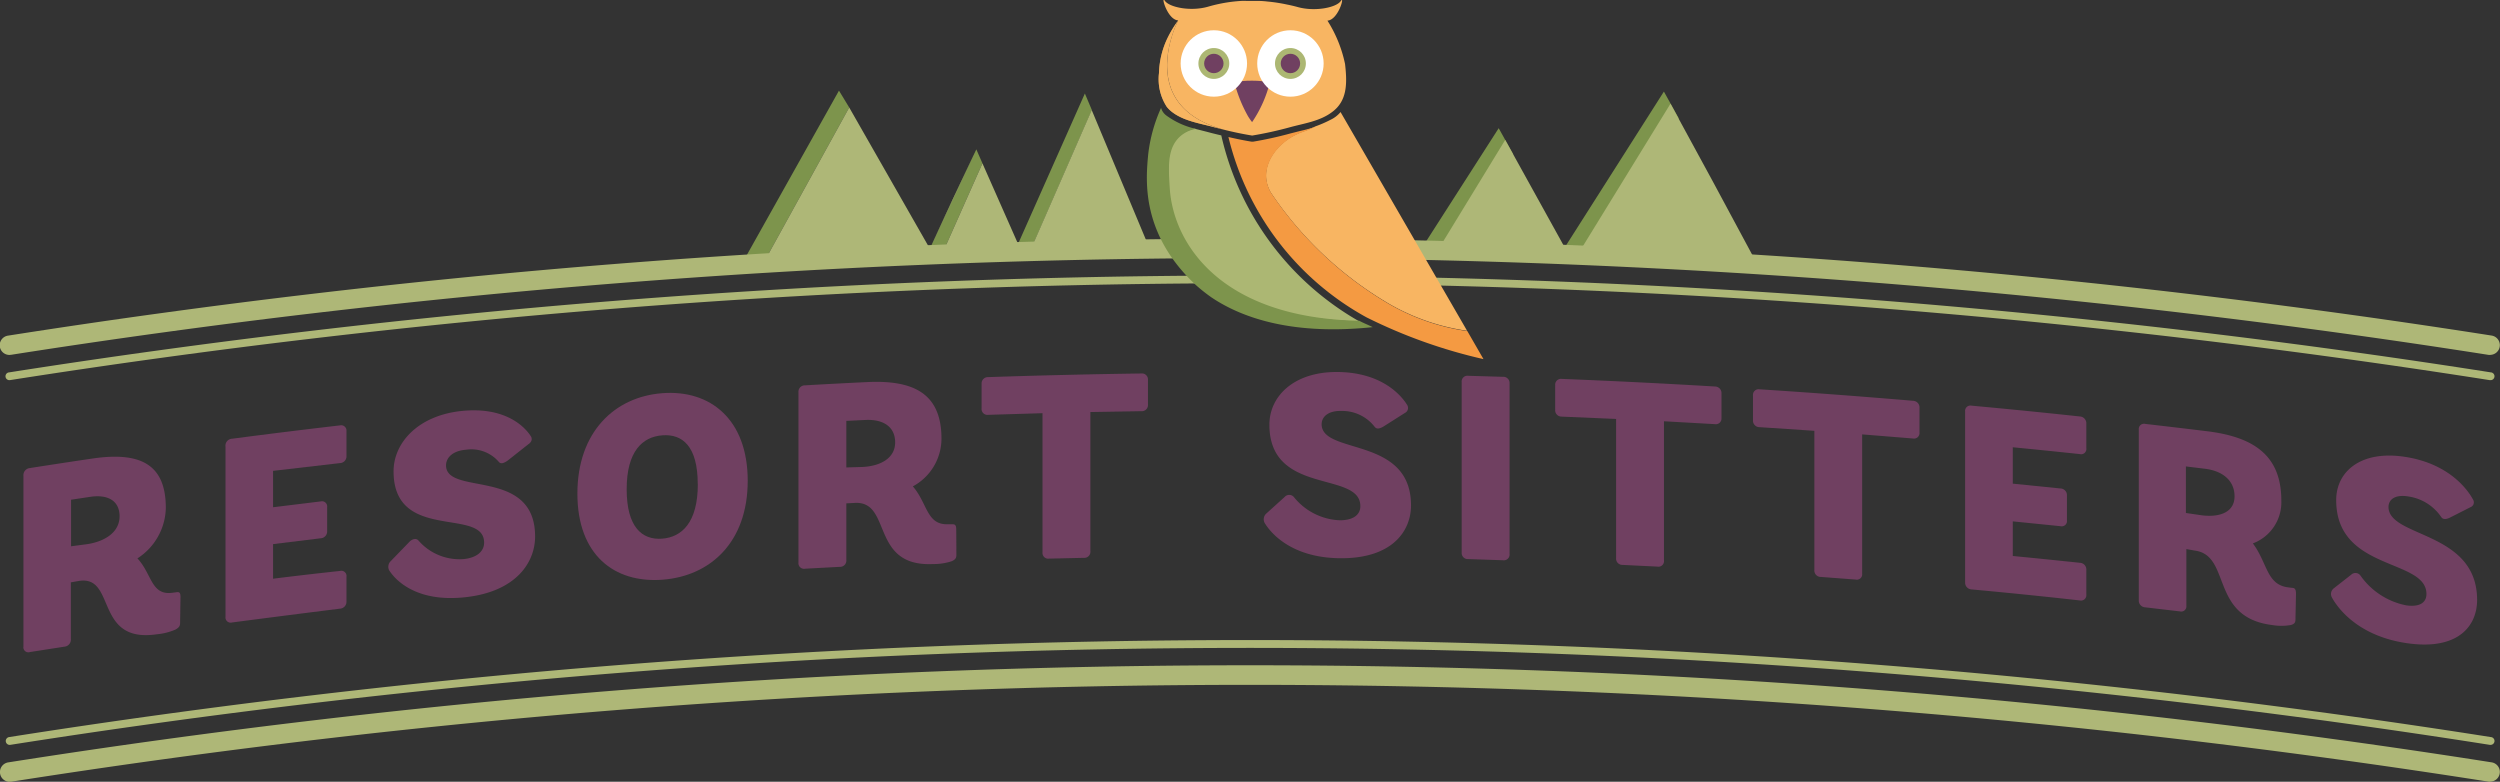 <svg xmlns="http://www.w3.org/2000/svg" viewBox="0 0 322.18 100.74"><rect x="0" y="0" width="322.18" height="100.74" fill="#333333" stroke="none"/><defs><style>.cls-1{isolation:isolate;}.cls-2{fill:#7d944c;}.cls-3{fill:#aeb777;}.cls-4{fill:#704061;}.cls-5{fill:#acb773;}.cls-6{fill:#f8b562;}.cls-7{fill:#f9b562;opacity:0.63;mix-blend-mode:multiply;}.cls-8{fill:#fff;}.cls-9{fill:#f49a42;}</style></defs><title>OWL _FINAL_ARCH</title><g class="cls-1"><g id="Layer_2" data-name="Layer 2"><path class="cls-2" d="M107.36,17.63,95.15,39.41,98,39.18,108.68,19.8Z" transform="translate(0.76 -5.95)"/><path class="cls-2" d="M125.85,27l-.79-1.8q-3,6.32-5.93,12.67c1,0,1-.07,1.94-.12Z" transform="translate(0.76 -5.95)"/><path class="cls-2" d="M139.05,18l-8.61,19.38,2-.07,7.51-17.18Z" transform="translate(0.76 -5.95)"/><path class="cls-3" d="M108.68,19.8,98,39.18q10.42-.79,21-1.31Z" transform="translate(0.76 -5.95)"/><path class="cls-3" d="M130.44,37.38,125.85,27l-4.78,10.75C124,37.61,127.47,37.49,130.44,37.38Z" transform="translate(0.76 -5.95)"/><path class="cls-3" d="M125.06,25.19q-3,6.32-5.93,12.67h0q3-6.35,5.93-12.67Z" transform="translate(0.76 -5.95)"/><path class="cls-3" d="M139.93,20.13l-7.51,17.18q7.26-.24,14.54-.36Z" transform="translate(0.76 -5.95)"/><path class="cls-2" d="M194.25,25.83l-1.87-3.36q-4.7,7.32-9.42,14.69l4,.12Z" transform="translate(0.76 -5.95)"/><path class="cls-2" d="M213.67,17.75q-6.37,10-12.78,20.09l4,.2,10.69-16.85Z" transform="translate(0.76 -5.95)"/><path class="cls-3" d="M200.89,37.84q-3.83-6.95-7.67-13.86l-8.09,13.24Q193,37.45,200.89,37.84Z" transform="translate(0.76 -5.95)"/><path class="cls-3" d="M192.38,22.47q-4.7,7.32-9.42,14.69h0q4.71-7.37,9.42-14.69Z" transform="translate(0.76 -5.95)"/><path class="cls-3" d="M214.52,19.31q-5.71,9.28-11.46,18.64,11.23.58,22.33,1.46Q220,29.32,214.52,19.31Z" transform="translate(0.76 -5.95)"/><path class="cls-4" d="M22.45,86.23c0,.34-.1.59-.61.86a7.84,7.84,0,0,1-2.39.6c-8.07,1.19-5.21-7.59-10-6.88L8.37,81v7.29a.91.91,0,0,1-.84,1l-4.43.69a.64.64,0,0,1-.84-.71V67.27a.92.92,0,0,1,.84-1q4-.63,8-1.22c6.32-.94,9.51.79,9.51,6.36a7.92,7.92,0,0,1-3.66,6.5c1.88,2,1.75,4.81,4.51,4.43l.54-.07c.37-.05.5.07.5.61Zm-12-10.15c2.45-.37,4.2-1.63,4.2-3.59s-1.44-2.86-3.8-2.51l-2.45.37v6Z" transform="translate(0.76 -5.95)"/><path class="cls-4" d="M29.14,86.17a.67.67,0,0,1-.84-.73q0-11,0-21.95a.89.89,0,0,1,.84-1q6.95-.91,13.91-1.72a.69.69,0,0,1,.84.75q0,1.59,0,3.17a.87.87,0,0,1-.84.94q-4.31.5-8.62,1v4.69l6.13-.75a.67.67,0,0,1,.84.74v3.07a.88.88,0,0,1-.84.94l-6.13.75v4.46q4.31-.54,8.62-1a.67.67,0,0,1,.84.75q0,1.59,0,3.17a.89.89,0,0,1-.84.94Q36.09,85.26,29.14,86.17Z" transform="translate(0.76 -5.95)"/><path class="cls-4" d="M64.71,65.27c-.68.5-1,.43-1.18.21a4.67,4.67,0,0,0-4.25-1.57c-1.55.12-2.53.9-2.56,2,0,4,11.47.21,11.48,9.18,0,3.35-2.47,7.17-9.15,7.84-6.18.63-8.84-2.21-9.65-3.47a1,1,0,0,1,.2-1.2L52,75.78c.27-.3.84-.56,1.18-.16A7,7,0,0,0,59,78c1.69-.17,2.63-1,2.63-2.12,0-4.61-11.67,0-11.67-9.19,0-3.68,3.17-7.21,8.8-7.78s8.13,2.05,8.91,3.29c.1.16.24.62-.34,1Z" transform="translate(0.76 -5.95)"/><path class="cls-4" d="M73.65,69.56c0-7.9,4.76-12.47,10.95-12.94s11,3.39,11,11.29-4.8,12.29-11,12.75S73.65,77.46,73.65,69.56Zm15.51-1.22c0-4.93-2-6.48-4.56-6.29S80,64.1,80,69s2,6.56,4.56,6.37S89.17,73.27,89.17,68.34Z" transform="translate(0.76 -5.95)"/><path class="cls-4" d="M122.49,77.48c0,.34-.1.58-.61.8a7.48,7.48,0,0,1-2.4.36c-8.12.38-5.25-8.11-10.05-7.88l-1.12.06v7.29a.81.81,0,0,1-.85.89l-4.47.24a.72.72,0,0,1-.85-.8V56.5a.82.82,0,0,1,.85-.89q4-.23,8-.42c6.36-.31,9.58,1.74,9.58,7.31a7,7,0,0,1-3.69,6.13c1.9,2.18,1.76,5,4.54,4.88l.54,0c.37,0,.51.12.51.66Q122.49,75.81,122.49,77.48ZM110.37,66.13c2.47-.12,4.23-1.21,4.23-3.17s-1.46-3-3.82-2.89l-2.47.12v6Z" transform="translate(0.76 -5.95)"/><path class="cls-4" d="M146.33,54.08a.77.77,0,0,1,.85.83v3.17a.79.79,0,0,1-.85.86l-6.57.11q0,9,0,17.93a.78.78,0,0,1-.85.86l-4.47.1a.74.74,0,0,1-.85-.82V59.2l-7,.21a.75.75,0,0,1-.85-.82V55.42a.81.81,0,0,1,.85-.87Q136.44,54.22,146.33,54.08Z" transform="translate(0.76 -5.95)"/><path class="cls-4" d="M177.59,60.88c-.68.43-1,.32-1.19.08a5.28,5.28,0,0,0-4.27-2.05c-1.56-.05-2.54.62-2.57,1.7,0,4,11.52,1.5,11.52,10.47,0,3.35-2.47,6.89-9.18,6.81-6.2-.07-8.87-3.2-9.69-4.56a1,1,0,0,1,.2-1.18L164.79,70a.79.79,0,0,1,1.19,0,8,8,0,0,0,5.93,3c1.69,0,2.64-.68,2.64-1.82,0-4.61-11.72-1.3-11.72-10.5,0-3.68,3.18-6.86,8.84-6.79s8.16,3,8.94,4.29a.72.72,0,0,1-.34,1Z" transform="translate(0.76 -5.95)"/><path class="cls-4" d="M193.78,77.33a.74.74,0,0,1-.85.82L188.46,78a.79.79,0,0,1-.85-.87V55.2a.74.74,0,0,1,.85-.82l4.47.13a.8.8,0,0,1,.85.87Z" transform="translate(0.76 -5.95)"/><path class="cls-4" d="M220.24,55.76a.84.84,0,0,1,.85.89v3.17a.73.73,0,0,1-.85.79l-6.56-.37q0,9,0,17.93a.72.72,0,0,1-.85.8l-4.47-.22a.81.81,0,0,1-.85-.88q0-9,0-17.93l-7-.3a.82.82,0,0,1-.85-.88V55.59a.75.75,0,0,1,.85-.81Q210.37,55.17,220.24,55.76Z" transform="translate(0.76 -5.95)"/><path class="cls-4" d="M245.77,57.6a.86.86,0,0,1,.84.92v3.17a.71.71,0,0,1-.84.77l-6.55-.53V79.86a.7.7,0,0,1-.85.78l-4.46-.34a.83.83,0,0,1-.85-.91V61.47L226,61a.84.84,0,0,1-.85-.9V56.91a.73.73,0,0,1,.85-.79Q235.9,56.76,245.77,57.6Z" transform="translate(0.76 -5.95)"/><path class="cls-4" d="M253.33,81.91a.87.87,0,0,1-.84-.92V59a.69.69,0,0,1,.84-.77q7,.64,13.94,1.39a.88.88,0,0,1,.84.93v3.17a.68.68,0,0,1-.84.75q-4.32-.46-8.64-.88,0,2.35,0,4.69l6.14.62a.86.86,0,0,1,.84.93V73a.68.68,0,0,1-.84.76l-6.14-.62q0,2.23,0,4.46,4.32.42,8.64.88a.86.86,0,0,1,.84.93v3.17a.69.69,0,0,1-.84.75Q260.3,82.55,253.33,81.91Z" transform="translate(0.76 -5.95)"/><path class="cls-4" d="M295.06,85.8c0,.34-.1.56-.61.7a7.1,7.1,0,0,1-2.39,0c-8.08-1-5.22-9-10-9.6L281,76.71V84a.67.67,0,0,1-.84.74l-4.45-.52a.87.87,0,0,1-.84-.94V61.33a.68.68,0,0,1,.84-.75q4,.46,8,.95c6.33.78,9.53,3.38,9.53,8.95a5.66,5.66,0,0,1-3.67,5.5c1.89,2.51,1.75,5.29,4.51,5.66l.54.07c.37,0,.5.2.51.74ZM283,72.36c2.46.3,4.21-.49,4.21-2.45s-1.45-3.26-3.81-3.55l-2.46-.3v6Z" transform="translate(0.76 -5.95)"/><path class="cls-4" d="M315,72.64c-.67.34-1,.19-1.17-.08a6.18,6.18,0,0,0-4.23-2.63c-1.55-.26-2.52.27-2.55,1.34,0,4,11.42,3.07,11.42,12,0,3.35-2.45,6.55-9.1,5.56-6.15-.91-8.81-4.41-9.61-5.88a.92.92,0,0,1,.2-1.15L302.26,80a.79.79,0,0,1,1.18.13,9.43,9.43,0,0,0,5.88,3.83c1.68.25,2.62-.31,2.62-1.46,0-4.61-11.63-2.9-11.63-12.1,0-3.68,3.16-6.42,8.77-5.59s8.09,4.08,8.86,5.51a.67.67,0,0,1-.34,1Z" transform="translate(0.76 -5.95)"/><path class="cls-3" d="M320.18,106.69l-.2,0a1027.08,1027.08,0,0,0-319.29,0A1.25,1.25,0,1,1,.3,104.2a1029.43,1029.43,0,0,1,320.07,0,1.25,1.25,0,0,1-.19,2.48Z" transform="translate(0.76 -5.95)"/><path class="cls-3" d="M320.18,101.94h-.08a1027.74,1027.74,0,0,0-319.53,0,.5.5,0,0,1-.16-1,1028.75,1028.75,0,0,1,319.84,0,.5.5,0,0,1-.08,1Z" transform="translate(0.76 -5.95)"/><path class="cls-3" d="M320.18,51.69l-.2,0A1032.09,1032.09,0,0,0,177.91,39.35a1.25,1.25,0,0,1,0-2.5h0A1034.67,1034.67,0,0,1,320.37,49.2a1.25,1.25,0,0,1-.19,2.48Z" transform="translate(0.76 -5.95)"/><path class="cls-3" d="M.49,51.69A1.25,1.25,0,0,1,.3,49.2a1034.34,1034.34,0,0,1,157-12.49h0a1.25,1.25,0,0,1,0,2.5A1031.8,1031.8,0,0,0,.69,51.67Z" transform="translate(0.76 -5.95)"/><path class="cls-3" d="M320.18,54.94h-.08A1032.76,1032.76,0,0,0,178.59,42.62a.5.5,0,0,1-.49-.51.52.52,0,0,1,.51-.49A1033.81,1033.81,0,0,1,320.25,53.94a.5.5,0,0,1-.08,1Z" transform="translate(0.76 -5.95)"/><path class="cls-3" d="M.49,54.94a.5.5,0,0,1-.08-1A1033.57,1033.57,0,0,1,157,41.46a.46.46,0,0,1,.5.5.5.5,0,0,1-.5.5A1032.52,1032.52,0,0,0,.57,54.93Z" transform="translate(0.76 -5.95)"/><path class="cls-5" d="M149.89,30.37c.67,7.7,6.36,16.6,24.53,17A37,37,0,0,1,156.63,23.4c-.6-.14-1.22-.29-1.84-.46l-1.1-.28-.54-.13a4.49,4.49,0,0,0-2,1C149.39,25.11,149.83,28.21,149.89,30.37Z" transform="translate(0.76 -5.95)"/><path class="cls-2" d="M174.42,47.29C156.25,46.93,150.49,37.1,150,30.36c-.18-2.84-.39-5.31,1.36-6.86a4.12,4.12,0,0,1,2-.94,10.26,10.26,0,0,1-3.79-1.71,1.83,1.83,0,0,1-.7-1,20,20,0,0,0-1.66,6c-.3,3.24-1,10.18,6.15,16.84a22.42,22.42,0,0,0,1.95,1.55c4.25,2.88,10.9,4.91,20.83,3.87C175.53,47.8,174.91,47.57,174.42,47.29Z" transform="translate(0.76 -5.95)"/><path class="cls-6" d="M172.58,14.2a16.77,16.77,0,0,0-2.27-5.59c1.43-.1,2.27-3.36,1.72-2.53s-3.28,1.41-5.55.78c-.44-.12-.9-.23-1.36-.32a20.46,20.46,0,0,0-2.52-.39,10.7,10.7,0,0,0-1.13-.08l-.44,0h-1.14a6,6,0,0,0-.71,0,19.4,19.4,0,0,0-4.28.75h0c-2.27.64-5,.06-5.55-.78s.29,2.44,1.72,2.54l0,0,0,0s-5.79,11,6,14.11c1.17.29,2.36.54,3.54.73a48.49,48.49,0,0,0,4.9-1.08c1.8-.49,3.8-.77,5.33-1.9C172.87,19,172.87,16.74,172.58,14.2Z" transform="translate(0.76 -5.95)"/><path class="cls-6" d="M151.05,8.62l0,0a14.48,14.48,0,0,0-1.27,2.07,11.11,11.11,0,0,0-1.18,4.68,6.55,6.55,0,0,0,1,4.34,3.94,3.94,0,0,0,.76.73c1.53,1.13,3.54,1.41,5.33,1.9l1.36.35C145.27,19.58,151.05,8.62,151.05,8.62Z" transform="translate(0.76 -5.95)"/><path class="cls-7" d="M151.05,8.62l0,0a14.48,14.48,0,0,0-1.27,2.07,11.11,11.11,0,0,0-1.18,4.68,6.55,6.55,0,0,0,1,4.34,3.94,3.94,0,0,0,.76.73c1.53,1.13,3.54,1.41,5.33,1.9l1.36.35C145.27,19.58,151.05,8.62,151.05,8.62Z" transform="translate(0.76 -5.95)"/><path class="cls-4" d="M160.61,16.35h-.18q-.63,0-1.26.07l-.63.07c-.05,0-.2,0-.23.06s.07.22.08.27a17.86,17.86,0,0,0,1.69,4.12,8.65,8.65,0,0,0,.52.75,16,16,0,0,0,2.3-5.17l-1.23-.13Q161.15,16.35,160.61,16.35Z" transform="translate(0.76 -5.95)"/><circle class="cls-8" cx="166.3" cy="8.18" r="4.28"/><circle class="cls-5" cx="166.3" cy="8.18" r="1.99"/><circle class="cls-4" cx="166.3" cy="8.18" r="1.25"/><circle class="cls-8" cx="156.43" cy="8.18" r="4.28"/><circle class="cls-5" cx="156.43" cy="8.18" r="1.99"/><circle class="cls-4" cx="156.43" cy="8.18" r="1.25"/><path class="cls-6" d="M172,20.39a3.74,3.74,0,0,1-1.3,1,14.62,14.62,0,0,1-1.93.84,14.31,14.31,0,0,1-1.7.71c-3.24,1.12-6,4.7-4,7.92a46.91,46.91,0,0,0,15.14,14.22,28.09,28.09,0,0,0,10.1,3.5Z" transform="translate(0.76 -5.95)"/><path class="cls-9" d="M190.42,52.23l-2.08-3.61a28.09,28.09,0,0,1-10.1-3.5A46.91,46.91,0,0,1,163.11,30.9c-2-3.22.77-6.8,4-7.92a14.31,14.31,0,0,0,1.7-.71c-.71.25-1.45.43-2.18.6l-1.1.28a47.82,47.82,0,0,1-4.81,1.06h-.17c-1-.16-1.95-.36-3-.6a36.21,36.21,0,0,0,17.8,23.24A66.79,66.79,0,0,0,190.42,52.23Z" transform="translate(0.76 -5.95)"/></g></g></svg>